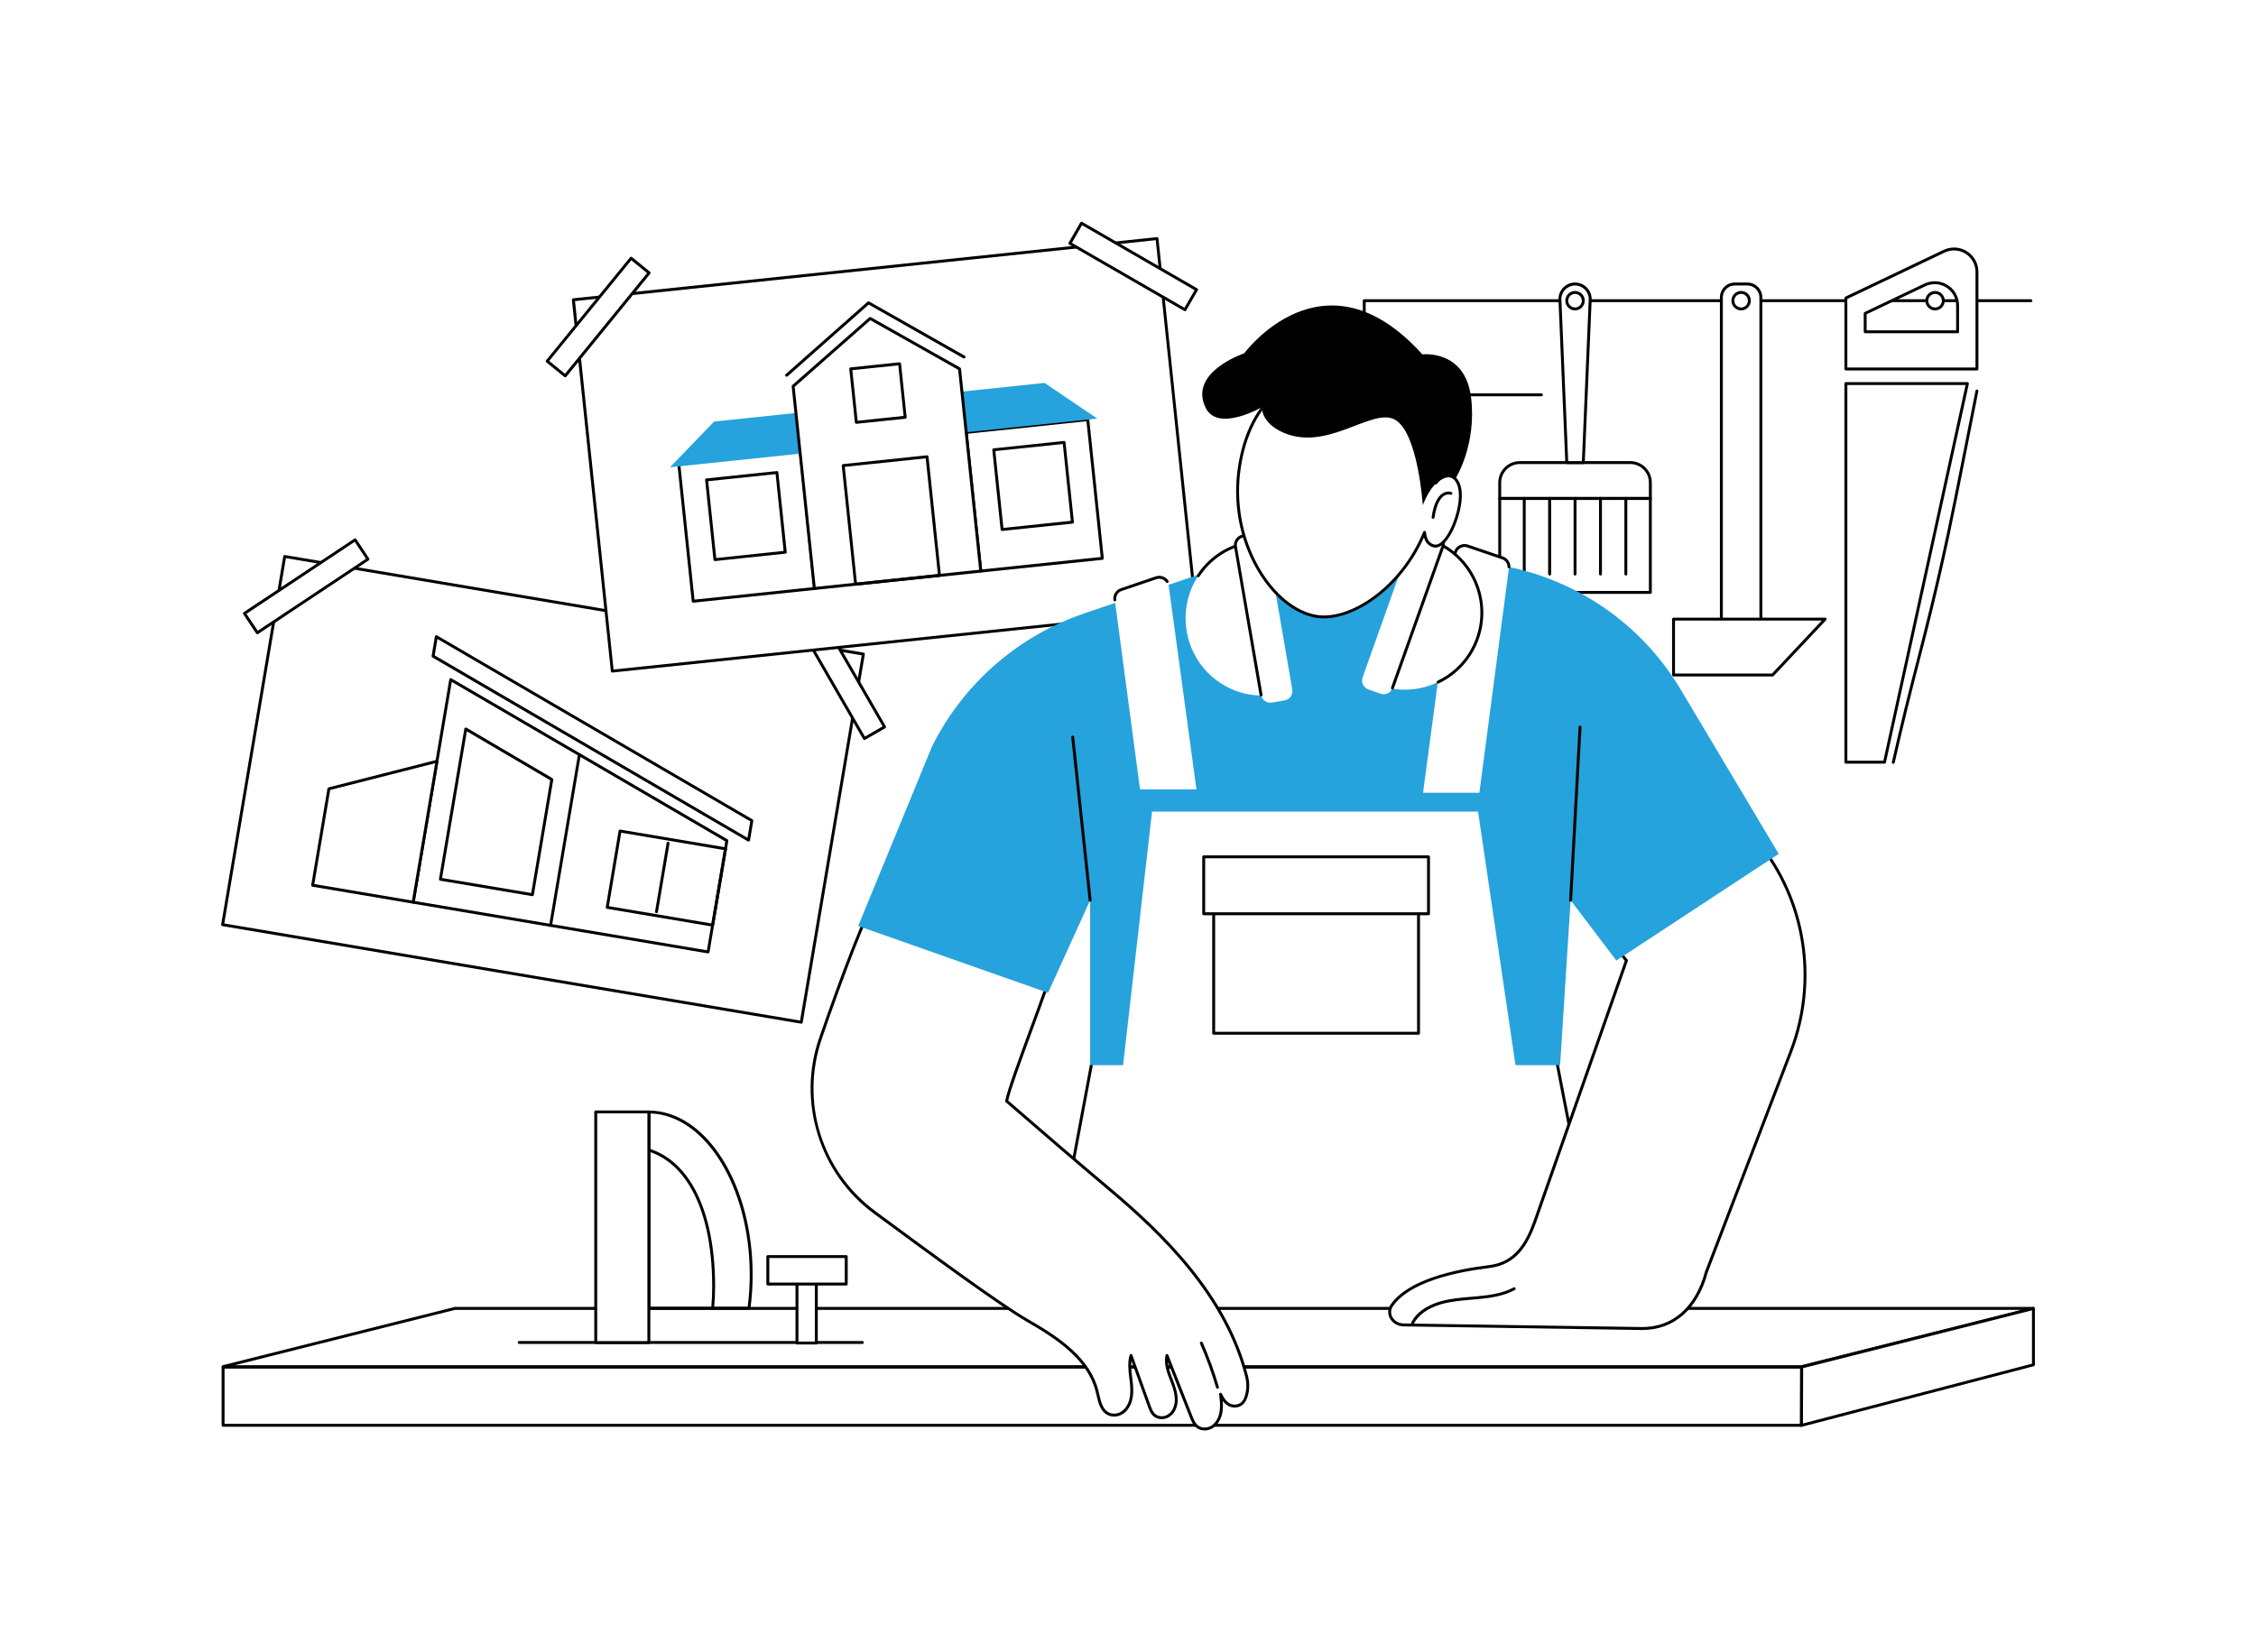 <svg version="1.2" xmlns="http://www.w3.org/2000/svg" viewBox="0 0 3415 2500" width="400" height="293"><style>.a{fill:#fff}.b{fill:#26a2dc}</style><path class="a" d="m3415 2500h-3415v-2500h3415z"/><path class="a" d="m1212.9 1547l-876-147.8 94.1-557.4 875.9 147.7z"/><path fill-rule="evenodd" d="m1212.9 1549.2q-0.2 0-0.4-0.1l-875.9-147.7c-0.6-0.1-1.1-0.4-1.5-0.9-0.3-0.5-0.4-1.1-0.3-1.7l94-557.4c0.2-1.2 1.3-2 2.5-1.8l876 147.8c1.2 0.2 2 1.3 1.8 2.5l-94 557.4c-0.1 0.6-0.5 1.1-0.9 1.5-0.4 0.2-0.9 0.4-1.3 0.4zm-873.4-151.8l871.6 147 93.3-553-871.6-147.1z"/><path class="a" d="m1071.9 1440.5l-446.5-75.3 56.9-337 418 243.8z"/><path fill-rule="evenodd" d="m1071.9 1442.7q-0.2 0-0.4 0l-446.4-75.3c-1.2-0.2-2.1-1.4-1.9-2.6l56.9-336.9c0.1-0.7 0.6-1.4 1.2-1.7 0.7-0.3 1.4-0.2 2.1 0.1l418 243.8c0.8 0.5 1.2 1.4 1.1 2.3l-28.5 168.5c-0.1 0.6-0.4 1.1-0.9 1.4-0.3 0.3-0.8 0.4-1.2 0.4zm-443.9-79.3l442.1 74.6 27.8-164.8-414-241.5z"/><path class="a" d="m655.5 992.7l477.6 278.5 5-29.5-477.6-278.5z"/><path fill-rule="evenodd" d="m1133.1 1273.4q-0.5 0-1.1-0.3l-477.6-278.5c-0.8-0.5-1.2-1.4-1-2.3l4.9-29.5c0.2-0.7 0.6-1.3 1.3-1.6 0.6-0.3 1.4-0.3 2 0.1l477.6 278.5c0.8 0.5 1.2 1.4 1.1 2.3l-5 29.5c-0.1 0.7-0.6 1.3-1.2 1.6q-0.5 0.2-1 0.2zm-475.1-281.9l473.5 276.2 4.2-24.9-473.5-276.1z"/><path class="a" d="m625.4 1365.2l-152.1-25.7 24.6-146 163.5-41.7z"/><path fill-rule="evenodd" d="m625.4 1367.4q-0.2 0-0.3 0l-152.2-25.7c-0.6-0.1-1.1-0.4-1.4-0.9-0.4-0.5-0.5-1.1-0.4-1.6l24.6-146c0.2-0.9 0.8-1.6 1.6-1.8l163.6-41.7c0.7-0.2 1.5 0 2 0.5 0.6 0.5 0.8 1.2 0.7 2l-36 213.4c-0.2 1-1.1 1.8-2.2 1.8zm-149.6-29.7l147.8 25 35.1-207.9-158.9 40.5z"/><path  d="m833.5 1402.5q-0.2 0-0.4 0c-1.2-0.2-2-1.4-1.8-2.6l43.6-258.4c0.2-1.2 1.3-2 2.5-1.8 1.2 0.2 2 1.3 1.8 2.5l-43.6 258.5c-0.1 1-1.1 1.8-2.1 1.8z"/><path fill-rule="evenodd" d="m1078.7 1402.1q-0.2 0-0.3 0l-159.6-26.9c-0.6-0.1-1.1-0.5-1.5-0.9-0.3-0.5-0.4-1.1-0.3-1.7l19.4-115.5c0.1-0.6 0.5-1.1 0.9-1.4 0.5-0.4 1.1-0.5 1.7-0.4l159.6 26.9c1.2 0.2 2 1.4 1.8 2.6l-19.5 115.5c-0.1 0.5-0.4 1.1-0.9 1.4-0.4 0.3-0.8 0.4-1.3 0.4zm-157-30.9l155.2 26.2 18.8-111.2-155.3-26.2z"/><path fill-rule="evenodd" d="m805.9 1356.1q-0.2 0-0.4-0.1l-139.2-23.4c-1.2-0.2-2-1.4-1.8-2.6l38.4-227.4c0.1-0.7 0.6-1.3 1.2-1.6 0.7-0.4 1.4-0.3 2.1 0l130.2 76.5c0.8 0.5 1.2 1.4 1.1 2.3l-29.4 174.4c-0.1 0.6-0.5 1.1-0.9 1.5-0.4 0.2-0.9 0.4-1.3 0.4zm-136.7-27.5l134.9 22.7 28.8-170.7-126.2-74.1z"/><path  d="m993.8 1381.9q-0.2 0-0.4 0c-1.2-0.2-2-1.4-1.8-2.6l17.5-103.8c0.2-1.2 1.3-2 2.5-1.8 1.2 0.2 2.1 1.3 1.9 2.5l-17.6 103.8c-0.1 1.1-1.1 1.9-2.1 1.9z"/><path class="a" d="m389.6 957.3l-19.5-29.3 167.4-111.4 19.5 29.3z"/><path fill-rule="evenodd" d="m389.6 959.5q-0.3 0-0.5-0.1c-0.6-0.1-1.1-0.4-1.4-0.9l-19.5-29.3c-0.6-1-0.4-2.4 0.6-3.1l167.5-111.3c0.5-0.4 1.1-0.5 1.7-0.4 0.5 0.1 1 0.5 1.4 1l19.4 29.3c0.7 1 0.4 2.4-0.6 3l-167.4 111.4q-0.6 0.4-1.2 0.4zm-16.5-30.9l17.1 25.6 163.8-108.9-17.1-25.7z"/><path class="a" d="m1339 1099.8l-30.5 17.6-100.5-174.1 30.4-17.6z"/><path fill-rule="evenodd" d="m1308.5 1119.6q-0.3 0-0.5 0c-0.6-0.2-1.1-0.6-1.4-1.1l-100.5-174.1c-0.6-1.1-0.3-2.4 0.8-3l30.4-17.6c0.6-0.3 1.2-0.4 1.7-0.3 0.6 0.2 1.1 0.6 1.4 1.1l100.5 174.1c0.6 1.1 0.3 2.4-0.8 3.1l-30.5 17.5q-0.5 0.3-1.1 0.3zm-97.5-175.5l98.3 170.3 26.7-15.4-98.4-170.3z"/><path class="a" d="m1810.4 922.7l-883.5 92.6-59-562.2 883.5-92.6z"/><path fill-rule="evenodd" d="m926.9 1017.5c-1.1 0-2.1-0.8-2.2-1.9l-59-562.3c0-0.5 0.2-1.1 0.5-1.6 0.4-0.4 0.9-0.7 1.5-0.8l883.5-92.6c1.2-0.1 2.3 0.8 2.4 2l58.9 562.2c0.1 0.6-0.1 1.2-0.4 1.6-0.4 0.5-0.9 0.8-1.5 0.8l-883.5 92.6q-0.1 0-0.2 0zm-56.5-562.4l58.4 557.8 879.1-92.1-58.4-557.9z"/><path class="a" d="m1668.6 844.6l-184 19.3-22-210 184-19.3z"/><path fill-rule="evenodd" d="m1484.6 866.1c-0.5 0-1-0.2-1.4-0.5-0.4-0.4-0.7-0.9-0.8-1.5l-22-210c-0.1-0.5 0.1-1.1 0.5-1.6 0.3-0.4 0.9-0.7 1.5-0.8l184-19.3c1.2-0.1 2.3 0.8 2.4 2l22 209.9c0.1 1.3-0.8 2.3-2 2.5l-184 19.3q-0.1 0-0.2 0zm-19.6-210.2l21.6 205.5 179.6-18.8-21.6-205.6z"/><path class="b" d="m1456.7 592.1l124.5-13.1 79.7 54-197.7 20.7z"/><path fill-rule="evenodd" d="m1516.9 803.1c-1.1 0-2.1-0.8-2.2-1.9l-12.6-120.7c-0.2-1.2 0.7-2.3 1.9-2.4l106.5-11.2c0.6-0.1 1.2 0.1 1.6 0.5 0.5 0.3 0.8 0.9 0.8 1.5l12.7 120.6c0 0.6-0.1 1.2-0.5 1.7-0.4 0.4-0.9 0.7-1.5 0.8l-106.5 11.1q-0.1 0-0.2 0zm-10.2-120.9l12.2 116.3 102.1-10.7-12.2-116.3z"/><path class="a" d="m1049.3 909.5l184-19.3-22-209.9-184 19.2z"/><path fill-rule="evenodd" d="m1049.3 911.7c-1.1 0-2-0.9-2.2-2l-22-209.9c-0.1-1.2 0.8-2.3 2-2.4l184-19.3c0.6-0.1 1.2 0.1 1.6 0.4 0.5 0.4 0.8 0.9 0.8 1.5l22 210c0.1 0.6-0.1 1.1-0.4 1.6-0.4 0.4-0.9 0.7-1.5 0.8l-184 19.3q-0.2 0-0.3 0zm-19.6-210.2l21.6 205.6 179.6-18.9-21.5-205.5z"/><path class="b" d="m1205.5 624.4l-124.5 13.1-66.8 69.2 197.7-20.7z"/><path fill-rule="evenodd" d="m1082.2 848.7c-0.5 0-1-0.2-1.4-0.5-0.4-0.4-0.7-0.9-0.8-1.5l-12.6-120.7c-0.2-1.2 0.7-2.3 1.9-2.4l106.5-11.1c0.6-0.1 1.2 0.1 1.6 0.4 0.5 0.4 0.7 0.9 0.8 1.5l12.7 120.7c0.1 1.2-0.8 2.3-2 2.4l-106.5 11.2q-0.1 0-0.2 0zm-10.2-120.9l12.2 116.3 102-10.7-12.1-116.3z"/><path class="a" d="m1314.7 457.8l-116.6 102.6 33.3 317.7 251.9-26.4-33.3-317.7z"/><path class="a" d="m1317.2 481.4l-116.6 102.7 32.1 306.2 251.9-26.4-32.1-306.2z"/><path fill-rule="evenodd" d="m1232.7 892.5c-1.1 0-2.1-0.9-2.2-2l-32.1-306.2c-0.1-0.7 0.2-1.4 0.7-1.9l116.6-102.6c0.7-0.6 1.7-0.7 2.6-0.3l135.3 76.3c0.6 0.3 1 1 1.1 1.7l32.1 306.1c0 0.6-0.1 1.2-0.5 1.6-0.4 0.5-0.9 0.8-1.5 0.9l-251.9 26.4q-0.1 0-0.2 0zm-29.8-307.5l31.8 302.8 247.5-25.9-31.8-302.8-132.9-75z"/><path  d="m1190.8 569.6c-0.6 0-1.2-0.3-1.7-0.8-0.8-0.9-0.7-2.3 0.2-3.1l123.9-109.6c0.7-0.6 1.8-0.7 2.6-0.3l144.6 82c1.1 0.6 1.5 2 0.9 3-0.6 1.1-2 1.5-3.1 0.9l-143.2-81.3-122.7 108.6c-0.5 0.4-1 0.6-1.5 0.6z"/><path class="a" d="m1370.2 631l-73.9 7.7-8.5-81 73.9-7.7z"/><path fill-rule="evenodd" d="m1296.3 640.9c-0.5 0-1-0.1-1.4-0.5-0.5-0.3-0.8-0.9-0.8-1.4l-8.5-81c-0.1-0.6 0.1-1.2 0.5-1.7 0.3-0.4 0.9-0.7 1.5-0.8l73.9-7.7c1.2-0.1 2.3 0.7 2.4 1.9l8.5 81c0.1 1.3-0.7 2.3-1.9 2.5l-74 7.7q-0.1 0-0.2 0zm-6.1-81.2l8 76.6 69.6-7.3-8-76.6z"/><path fill-rule="evenodd" d="m1295.2 885.9c-0.5 0-1-0.2-1.4-0.5-0.5-0.3-0.8-0.9-0.8-1.5l-18.8-179.5c-0.2-1.2 0.7-2.3 1.9-2.5l127-13.3c0.6 0 1.1 0.1 1.6 0.5 0.4 0.4 0.7 0.9 0.8 1.5l18.8 179.6c0.1 1.2-0.7 2.3-2 2.4l-126.9 13.3q-0.1 0-0.2 0zm-16.4-179.8l18.3 175.2 122.6-12.9-18.4-175.2z"/><path class="a" d="m855.6 568.3l-27.3-22.2 127-155.9 27.3 22.2z"/><path fill-rule="evenodd" d="m855.6 570.5c-0.5 0-1-0.2-1.4-0.5l-27.3-22.2c-0.5-0.4-0.8-0.9-0.8-1.5-0.1-0.6 0.1-1.2 0.5-1.6l127-155.9c0.8-1 2.2-1.1 3.1-0.4l27.3 22.3c0.4 0.3 0.7 0.9 0.8 1.5 0.1 0.5-0.1 1.1-0.5 1.6l-127 155.9c-0.5 0.5-1.1 0.8-1.7 0.8zm-24.2-24.8l23.8 19.5 124.3-152.5-23.9-19.4z"/><path class="a" d="m1811.3 437.8l-17.6 30.4-174.1-100.5 17.6-30.5z"/><path fill-rule="evenodd" d="m1793.7 470.4q-0.6 0-1.1-0.3l-174.1-100.5c-0.6-0.3-0.9-0.8-1.1-1.3-0.1-0.6 0-1.2 0.2-1.7l17.6-30.5c0.7-1.1 2-1.4 3.1-0.8l174.1 100.6c1.1 0.6 1.4 1.9 0.8 3l-17.6 30.4c-0.3 0.5-0.7 0.9-1.3 1.1q-0.3 0-0.6 0zm-171.1-103.5l170.3 98.3 15.4-26.6-170.3-98.4z"/><path  d="m2333.3 599.2h-268.2c-1.2 0-2.2-1-2.2-2.2v-142.5c0-1.2 1-2.2 2.2-2.2h1009.2c1.2 0 2.2 1 2.2 2.2 0 1.2-1 2.2-2.2 2.2h-1007v138.1h266c1.2 0 2.2 1 2.2 2.2 0 1.2-1 2.2-2.2 2.2z"/><path class="a" d="m2978.1 580h-183.9v573.2h58.5z"/><path fill-rule="evenodd" d="m2852.7 1155.4h-58.5c-1.2 0-2.2-1-2.2-2.2v-573.2c0-1.2 1-2.2 2.2-2.2h183.9c0.7 0 1.3 0.3 1.8 0.8 0.4 0.5 0.5 1.2 0.4 1.9l-125.5 573.2c-0.2 1-1.1 1.7-2.1 1.7zm-56.3-4.4h54.5l124.5-568.8h-179z"/><path  d="m2865.9 1155.7q-0.2 0-0.5-0.1c-1.2-0.2-1.9-1.4-1.6-2.6q4.3-18.8 8.7-37.6c6.7-28.6 13.8-57.4 21.1-85.9q4.1-16.4 8.4-32.7c3.3-13.1 6.7-26.2 10-39.3 12.5-49.4 24.3-99.8 34.9-149.7 8-37.7 15.6-76.2 23-113.4l20.5-103.5c0.2-1.2 1.4-2 2.6-1.8 1.2 0.3 2 1.4 1.7 2.6l-20.5 103.6c-7.4 37.2-15 75.7-23 113.4-10.6 50-22.4 100.4-34.9 149.9-3.3 13.1-6.7 26.2-10.1 39.3q-4.2 16.3-8.4 32.7c-7.2 28.4-14.3 57.3-21 85.8q-4.4 18.8-8.7 37.6c-0.3 1-1.2 1.7-2.2 1.7z"/><path fill-rule="evenodd" class="a" d="m2992.6 410.9v147h-198.4v-107.4l148.8-70.9c23-11 49.6 5.8 49.6 31.3zm-29.3 51c0-25.5-26.5-42.3-49.5-31.3l-90.4 43.1v27.9h139.9z"/><path fill-rule="evenodd" d="m2992.6 560.1h-198.4c-1.2 0-2.2-1-2.2-2.2v-107.4c0-0.8 0.5-1.6 1.2-2l148.8-70.9c11.5-5.5 24.8-4.7 35.6 2.1 10.7 6.8 17.2 18.5 17.2 31.2v147c0 1.2-1 2.2-2.2 2.2zm-196.2-4.4h194v-144.8c0-11.2-5.7-21.5-15.2-27.5-9.5-5.9-21.2-6.6-31.3-1.8l-147.5 70.3zm166.9-51.9h-139.9c-1.2 0-2.2-1-2.2-2.2v-27.9c0-0.8 0.5-1.6 1.3-2l90.3-43c11.5-5.5 24.8-4.7 35.6 2.1 10.7 6.8 17.1 18.4 17.1 31.1v39.7c0 1.2-0.9 2.2-2.2 2.2zm-137.7-4.4h135.5v-37.5c0-11.2-5.6-21.4-15.1-27.4-9.5-6-21.2-6.7-31.3-1.9l-89.1 42.5zm117.4-119.8z"/><path class="a" d="m2498.2 896.2h-228v-142.4h228z"/><path fill-rule="evenodd" d="m2498.2 898.4h-228c-1.2 0-2.2-0.9-2.2-2.2v-142.4c0-1.2 1-2.2 2.2-2.2h228c1.2 0 2.2 1 2.2 2.2v142.4c0 1.3-1 2.2-2.2 2.2zm-225.8-4.4h223.6v-137.9h-223.6z"/><path class="a" d="m2467.8 699.6h-167.2c-16.8 0-30.4 13.6-30.4 30.4v23.8h228v-23.8c0-16.8-13.6-30.4-30.4-30.4z"/><path fill-rule="evenodd" d="m2498.2 756.1h-228c-1.2 0-2.2-1-2.2-2.3v-23.8c0-18 14.6-32.6 32.6-32.6h167.2c18 0 32.6 14.6 32.6 32.6v23.8c0 1.3-1 2.3-2.2 2.3zm-225.8-4.5h223.6v-21.6c0-15.6-12.7-28.2-28.2-28.2h-167.2c-15.5 0-28.2 12.6-28.2 28.2z"/><path  d="m2307.3 870.6c-1.2 0-2.2-1-2.2-2.2v-114.6c0-1.2 1-2.2 2.2-2.2 1.2 0 2.2 1 2.2 2.2v114.6c0 1.2-1 2.2-2.2 2.2z"/><path  d="m2345.8 870.6c-1.3 0-2.3-1-2.3-2.2v-114.6c0-1.2 1-2.2 2.3-2.2 1.2 0 2.2 1 2.2 2.2v114.6c0 1.2-1 2.2-2.2 2.2z"/><path  d="m2384.2 870.6c-1.2 0-2.2-1-2.2-2.2v-114.6c0-1.2 1-2.2 2.2-2.2 1.2 0 2.2 1 2.2 2.2v114.6c0 1.2-1 2.2-2.2 2.2z"/><path  d="m2422.7 870.6c-1.2 0-2.2-1-2.2-2.2v-114.6c0-1.2 1-2.2 2.2-2.2 1.2 0 2.2 1 2.2 2.2v114.6c0 1.2-1 2.2-2.2 2.2z"/><path  d="m2461.1 870.6c-1.2 0-2.2-1-2.2-2.2v-114.6c0-1.2 1-2.2 2.2-2.2 1.2 0 2.2 1 2.2 2.2v114.6c0 1.2-1 2.2-2.2 2.2z"/><path class="a" d="m2396.7 699.6h-25l-10.4-247.4c0-12.7 10.2-23 22.9-23 12.7 0 23 10.3 23 23z"/><path fill-rule="evenodd" d="m2396.7 701.8h-25c-1.2 0-2.2-1-2.2-2.1l-10.4-247.4c0-14 11.2-25.3 25.1-25.3 13.9 0 25.2 11.3 25.2 25.2l-10.5 247.5c0 1.1-1 2.1-2.2 2.1zm-22.9-4.4h20.8l10.4-245.3c0-11.3-9.3-20.6-20.8-20.6-11.4 0-20.7 9.3-20.7 20.7z"/><path class="a" d="m2396.7 454.5c0 6.9-5.6 12.5-12.5 12.5-6.9 0-12.5-5.6-12.5-12.5 0-6.9 5.6-12.5 12.5-12.5 6.9 0 12.5 5.6 12.5 12.5z"/><path fill-rule="evenodd" d="m2384.2 469.2c-8.1 0-14.7-6.6-14.7-14.7 0-8.1 6.6-14.7 14.7-14.7 8.1 0 14.7 6.6 14.7 14.7 0 8.1-6.6 14.7-14.7 14.7zm0-25c-5.7 0-10.3 4.7-10.3 10.3 0 5.7 4.6 10.3 10.3 10.3 5.7 0 10.3-4.6 10.3-10.3 0-5.6-4.6-10.3-10.3-10.3z"/><path class="a" d="m2645.1 429.2h-19.1c-11.2 0-20.3 9.2-20.3 20.4v491.8h59.8v-491.8c0-11.2-9.2-20.4-20.4-20.4z"/><path fill-rule="evenodd" d="m2665.5 943.6h-59.8c-1.3 0-2.2-1-2.2-2.2v-491.8c0-12.4 10.1-22.6 22.5-22.6h19.1c12.4 0 22.6 10.2 22.6 22.6v491.8c0 1.2-1 2.2-2.2 2.2zm-57.6-4.4h55.4v-489.6c0-10-8.2-18.1-18.2-18.1h-19.1c-10 0-18.1 8.1-18.1 18.1z"/><path class="a" d="m2683.3 1021.2h-150v-84.6h229.5z"/><path fill-rule="evenodd" d="m2683.3 1023.4h-150c-1.2 0-2.2-0.9-2.2-2.2v-84.6c0-1.2 1-2.2 2.2-2.2h229.5c0.9 0 1.6 0.5 2 1.3 0.3 0.8 0.2 1.8-0.4 2.4l-79.5 84.6c-0.4 0.5-1 0.7-1.6 0.7zm-147.8-4.4h146.8l75.4-80.2h-222.2z"/><path class="a" d="m2648.1 454.5c0 6.9-5.6 12.5-12.5 12.5-6.9 0-12.5-5.6-12.5-12.5 0-6.9 5.6-12.5 12.5-12.5 6.9 0 12.5 5.6 12.5 12.5z"/><path fill-rule="evenodd" d="m2635.6 469.2c-8.1 0-14.7-6.6-14.7-14.7 0-8.1 6.6-14.7 14.7-14.7 8.1 0 14.7 6.6 14.7 14.7 0 8.1-6.6 14.7-14.7 14.7zm0-25c-5.7 0-10.3 4.7-10.3 10.3 0 5.7 4.6 10.3 10.3 10.3 5.6 0 10.3-4.6 10.3-10.3 0-5.6-4.7-10.3-10.3-10.3z"/><path class="a" d="m2941.7 454.5c0 6.9-5.6 12.5-12.5 12.5-6.9 0-12.5-5.6-12.5-12.5 0-6.9 5.6-12.5 12.5-12.5 6.9 0 12.5 5.6 12.5 12.5z"/><path fill-rule="evenodd" d="m2929.2 469.2c-8.1 0-14.7-6.6-14.7-14.7 0-8.1 6.6-14.7 14.7-14.7 8.1 0 14.7 6.6 14.7 14.7 0 8.1-6.6 14.7-14.7 14.7zm0-25c-5.6 0-10.3 4.7-10.3 10.3 0 5.7 4.7 10.3 10.3 10.3 5.7 0 10.3-4.6 10.3-10.3 0-5.6-4.6-10.3-10.3-10.3z"/><path class="a" d="m2355.3 1599.8h-701l-90.3 481.5h884.8z"/><path fill-rule="evenodd" d="m2448.8 2083.5h-884.8c-0.7 0-1.3-0.3-1.7-0.8-0.4-0.5-0.6-1.2-0.5-1.8l90.3-481.5c0.2-1.1 1.1-1.8 2.2-1.8h701c1 0 1.9 0.7 2.1 1.8l93.6 481.5c0.1 0.6-0.1 1.3-0.5 1.8-0.4 0.5-1 0.8-1.7 0.8zm-882.2-4.4h879.5l-92.7-477.1h-697.3z"/><path class="a" d="m337.7 2157.2h2389.4v-88.1h-2389.4z"/><path fill-rule="evenodd" d="m2727.1 2159.4h-2389.4c-1.2 0-2.2-0.9-2.2-2.2v-88.1c0-1.2 1-2.2 2.2-2.2h2389.4c1.2 0 2.2 1 2.2 2.2v88.1c0 1.3-1 2.2-2.2 2.2zm-2387.2-4.4h2385v-83.7h-2385z"/><path class="a" d="m337.7 2068.4h2389.4l350.8-88.2h-2389.4z"/><path fill-rule="evenodd" d="m2727.1 2070.6h-2389.4c-1.1 0-2.1-0.9-2.2-2-0.1-1.1 0.6-2.1 1.7-2.4l350.8-88.1q0.2-0.1 0.5-0.1h2389.4c1.1 0 2 0.9 2.2 2 0.1 1.1-0.6 2.1-1.7 2.4l-350.8 88.1q-0.3 0.1-0.5 0.1zm-2371.6-4.4h2371.3l333.3-83.8h-2371.3z"/><path fill-rule="evenodd" d="m1133.8 1982.2h-151.3c-1.2 0-2.2-1-2.2-2.2v-297.2c0-0.6 0.3-1.2 0.7-1.6 0.4-0.4 1.1-0.6 1.5-0.6 42.2 0.5 81.7 26.7 111.2 73.7 29.4 46.8 45.6 108.9 45.6 174.8 0 17.1-1.1 34.4-3.4 51.2-0.1 1.1-1 1.9-2.1 1.9zm-149.1-4.4h147.1c2.1-16 3.1-32.4 3.1-48.7 0-132.5-67.2-241.2-150.2-244.1z"/><path  d="m1078.8 1981.1q-0.1 0-0.2 0c-1.2-0.2-2.1-1.2-1.9-2.4 0.9-10.4 1.4-21 1.4-31.5 0-128.3-48.7-208.5-127.2-209.4-1.2 0-2.1-1-2.1-2.2 0-1.2 1-2.2 2.2-2.2 81.1 0.9 131.5 82.8 131.5 213.8 0 10.6-0.5 21.3-1.5 31.9-0.1 1.1-1 2-2.2 2z"/><path  d="m1305.4 2034h-519.5c-1.2 0-2.2-1-2.2-2.2 0-1.2 1-2.2 2.2-2.2h519.5c1.3 0 2.2 1 2.2 2.2 0 1.2-0.9 2.2-2.2 2.2z"/><path class="a" d="m901.8 2031.9h80.4v-349.2h-80.4z"/><path fill-rule="evenodd" d="m982.2 2034.1h-80.4c-1.2 0-2.2-1-2.2-2.2v-349.2c0-1.2 1-2.2 2.2-2.2h80.4c1.2 0 2.2 1 2.2 2.2v349.2c0 1.2-1 2.2-2.2 2.2zm-78.2-4.4h76v-344.8h-76z"/><path class="a" d="m1235.7 2032.6h-29.3v-101.5h29.3z"/><path fill-rule="evenodd" d="m1235.7 2034.8h-29.3c-1.3 0-2.2-1-2.2-2.2v-101.5c0-1.2 0.9-2.2 2.2-2.2h29.3c1.2 0 2.2 1 2.2 2.2v101.5c0 1.2-1 2.2-2.2 2.2zm-27.1-4.4h24.9v-97.1h-24.9z"/><path class="a" d="m1281 1943.3h-118.7v-41.6h118.7z"/><path fill-rule="evenodd" d="m1281 1945.5h-118.7c-1.2 0-2.2-1-2.2-2.2v-41.6c0-1.2 1-2.2 2.2-2.2h118.7c1.2 0 2.2 1 2.2 2.2v41.6c0 1.2-1 2.2-2.2 2.2zm-116.5-4.4h114.3v-37.2h-114.3z"/><path class="a" d="m3078.1 1980.2l-350.8 88.7-0.4 88.3 351.2-91.6z"/><path fill-rule="evenodd" d="m2726.9 2159.4c-0.4 0-0.9-0.1-1.3-0.4-0.5-0.4-0.9-1.1-0.9-1.8l0.4-88.3c0-1.1 0.7-1.9 1.7-2.2l350.7-88.6c0.7-0.2 1.4 0 1.9 0.4 0.6 0.4 0.9 1 0.9 1.7v85.4c0 1-0.7 1.8-1.7 2.1l-351.1 91.7q-0.3 0-0.6 0zm2.6-88.8l-0.3 83.8 346.7-90.5v-80.8z"/><path class="a" d="m1841.1 2153.9c9.9-12.6 8.3-28.8 6.6-43.8 5.5 12.3 13.4 19.4 24.1 17.8 10.3-1.7 13.9-10.1 16-20.3 1.7-7.8 1.4-15.9-0.6-23.6-29.2-116.3-116.4-207.6-207.9-284.4-47.9-40.2-108.3-92.3-155.5-133.3 5.6-30.3 67.6-184.1 71.1-208.2 3-21.4-243.5-125.7-268.2-99.1-12.3 13.2-51.4 115.2-84.7 212.3-33.1 96.5 0.3 203.3 82.4 263.9 87.9 64.9 189.4 139.6 232.4 164.2 44.2 25.3 91.6 56.7 103.9 106.2 3.3 13.4 5.4 29.8 18.7 34.9 8.6 3.2 18.1 0.2 24.2-6.6 11.2-12.6 10.4-29.4 8.5-45-1.5-12.5-3.6-25.4-0.1-37.5q13.7 38.2 27.4 76.3c2.6 7.3 5.6 15 14.3 17.4 8.9 2.4 18-2.2 22.6-10.1 8.3-14.3 3-30.5-2.6-44.9-4.8-12.4-10-25.6-7.3-38.6q18.3 46.2 36.5 92.4c3.2 8 6.8 16.6 16.9 18.5 8.1 1.6 16.2-2.1 21.3-8.5z"/><path fill-rule="evenodd" d="m1823.6 2165q-2.1 0-4.2-0.4c-11.5-2.2-15.4-12-18.5-19.9l-33-83.4c0.6 9.2 4.2 18.5 7.7 27.5l0.2 0.5c5.7 14.8 11.1 31.8 2.4 46.8-5.3 9.1-15.6 13.7-25 11.1-10.1-2.7-13.3-11.6-15.8-18.8l-24.7-68.7c-1 8.5 0.1 17.3 1.2 25.9l0.4 3.1c1.9 15.5 2.9 33.2-9 46.6-6.9 7.8-17.6 10.7-26.6 7.3-12.9-4.9-16.1-19-19-31.5q-0.6-2.5-1.2-4.9c-11.6-47.1-56.3-78.3-102.8-104.9-43.8-25.1-148.5-102.3-232.6-164.3-40.7-30-70.1-71.4-85.2-119.6-15.1-48.3-14.4-99.1 2-146.8 31.9-92.8 72.1-199.1 85.2-213.1 19-20.5 145.2 27.5 208.4 57.7 43.3 20.6 64.7 35.2 63.5 43.2-1.7 12.2-17.7 55.7-34.6 101.7-16.1 43.9-32.8 89.2-36.2 105.4 47.2 40.9 107.3 92.7 154.6 132.4 80.7 67.8 177.4 161.6 208.6 285.5 2 8.2 2.2 16.8 0.6 24.7-2.1 9.8-5.8 20-17.9 21.9-6 1-14.1-0.3-21.2-9.8 0.9 11.8 0.2 24.6-8.1 35-4.9 6.3-12 9.8-19.2 9.8zm-57.2-115.7c0.9 0 1.8 0.5 2.1 1.3l36.5 92.5c3.4 8.7 6.8 15.6 15.2 17.2 7 1.3 14.3-1.7 19.2-7.8 9.6-12.2 7.7-28.8 6.1-42.1-0.1-1.1 0.6-2.1 1.6-2.4 1.1-0.3 2.2 0.2 2.6 1.2 5.5 12.3 12.8 17.9 21.8 16.5 8.8-1.4 12.1-8.4 14.2-18.5 1.5-7.3 1.3-15.1-0.6-22.7-30.9-122.7-126.9-215.8-207.2-283.2-47.6-40-108.2-92.3-155.6-133.3-0.6-0.5-0.9-1.3-0.7-2.1 2.8-15.4 20-62.1 36.6-107.3 16.1-43.8 32.8-89.1 34.5-100.9 0.4-3-11.8-15-61.1-38.5-84.3-40.3-189.1-73.9-203.3-58.7-12 12.9-51.5 116.2-84.2 211.5-33 96-0.2 201.1 81.6 261.4 84 62 188.6 139.1 232.1 164.1 47.4 27.1 92.9 58.9 105 107.6q0.6 2.5 1.2 5c2.7 12 5.6 24.3 16.2 28.3 7.3 2.8 16.1 0.4 21.8-6 10.7-12.1 9.7-28.6 7.9-43.2l-0.4-3.1c-1.4-11.6-2.9-23.7 0.4-35.3 0.3-0.9 1.1-1.6 2-1.6 1 0 1.9 0.6 2.2 1.5l27.4 76.2c2.8 7.9 5.6 14.1 12.8 16.1 7.5 2 15.8-1.7 20.1-9.1 7.7-13.3 2.9-28.6-2.7-43l-0.2-0.5c-5-12.7-10.1-25.9-7.2-39.4 0.2-1 1-1.7 2-1.7q0 0 0.1 0z"/><path  d="m1842.9 2101.8c-0.9 0-1.8-0.7-2.1-1.6-6.6-22.6-14.8-45-24.3-66.6-0.5-1.1 0-2.4 1.2-2.9 1.1-0.5 2.4 0 2.9 1.1 9.5 21.8 17.8 44.3 24.4 67.1 0.4 1.2-0.3 2.4-1.4 2.8q-0.4 0.1-0.7 0.1z"/><path class="a" d="m2124.9 2005.2l359.5 5.5c53.8 0.8 85.8-37.6 98.7-85.9l127.8-333.5c41-107 22.8-228.3-49.6-317.3-14.9-18.3-28.4-30.5-37.8-30.8-58.1-2.1-184.8 34.6-213.3 97.5-14.9 33 51.8 112.8 51.8 112.8l-139 396.2c-13.4 36.6-31 62.6-69 67.2-52.4 6.4-121.3 21.7-147.2 58.7-8.9 12.7 1.3 29.4 18.1 29.6z"/><path fill-rule="evenodd" d="m2486 2012.9q-0.8 0-1.6 0l-359.5-5.5c-9.3-0.1-17.4-4.9-21.3-12.6-3.4-6.6-2.9-14.3 1.4-20.5 26.3-37.5 95.4-53.1 148.8-59.6 39.6-4.7 55.7-34.4 67.1-65.7l138.6-395.1c-7.9-9.6-65.9-81.8-51.3-114.1 29-64 157.7-100.9 215.4-98.8 9.5 0.3 22.4 10.7 39.4 31.7 72.3 88.8 91.4 211.2 49.9 319.4l-127.7 333.4c-14.9 55.6-51 87.4-99.2 87.4zm132.7-767.6c-58.7 0-179 35.6-206.5 96.3-14.2 31.4 50.8 109.7 51.5 110.5 0.5 0.6 0.6 1.4 0.4 2.1l-139 396.3c-12 32.6-28.8 63.5-70.8 68.6-52.5 6.4-120.4 21.5-145.6 57.7-3.5 4.9-3.9 10.8-1.2 16 3.2 6.2 9.8 10.1 17.4 10.2l359.5 5.4c47 0.9 82.1-29.9 96.5-84.2q0.1-0.1 0.1-0.2l127.8-333.5c41-106.7 22.1-227.5-49.2-315.1-19.9-24.4-30.6-29.8-36.2-30q-2.3-0.1-4.7-0.1z"/><path  d="m2138.3 2004.5q-0.5 0-1-0.2c-1.1-0.6-1.5-1.9-1-3 9.9-19.6 32.2-28.4 44.6-31.9 15-4.2 30.8-5.5 46.1-6.8q5.3-0.4 10.5-0.9c18.3-1.7 37.4-4.5 53.5-13.2 1.1-0.6 2.5-0.2 3 0.9 0.6 1 0.2 2.4-0.9 2.9-16.8 9.2-36.5 12-55.2 13.8q-5.3 0.5-10.5 0.9c-15.1 1.3-30.7 2.6-45.3 6.7-19.9 5.6-35.2 16.4-41.8 29.6-0.4 0.8-1.2 1.2-2 1.2z"/><path class="b" d="m2361.6 1612h-711.4v-249.8l-63.7 140.2-287.4-101.2 111.7-271.7c47.3-95.1 130.3-167.6 230.9-201.7l356.3-120.6 273.8 48.1c113.7 20 213.1 88.5 272.2 187.7l148.5 249-245.8 161.5-69.2-91.3z"/><path  d="m2377.5 1364.4q-0.1 0-0.1 0c-1.2 0-2.2-1.1-2.1-2.3l14.3-262.3c0.1-1.2 1.2-2.1 2.4-2 1.2 0 2.1 1.1 2 2.3l-14.3 262.3c-0.1 1.1-1 2-2.2 2z"/><path  d="m1650.2 1364.4c-1.1 0-2.1-0.8-2.2-1.9l-26.4-247.1c-0.1-1.2 0.8-2.3 2-2.4 1.2-0.1 2.3 0.7 2.4 2l26.4 247c0.1 1.2-0.8 2.3-2 2.4q-0.1 0-0.2 0z"/><path class="a" d="m2308.5 1709.5h-619.6l55-481.5h493.5z"/><path class="a" d="m2147.3 1339.6h-310.1v224h310.1z"/><path fill-rule="evenodd" d="m2147.3 1565.8h-310.1c-1.3 0-2.2-1-2.2-2.2v-224c0-1.2 0.9-2.2 2.2-2.2h310.1c1.2 0 2.2 1 2.2 2.2v224c0 1.2-1 2.2-2.2 2.2zm-307.9-4.4h305.7v-219.6h-305.7z"/><path class="a" d="m2162.4 1382.7h-340.3v-86.2h340.3z"/><path fill-rule="evenodd" d="m2162.4 1384.9h-340.3c-1.2 0-2.2-1-2.2-2.2v-86.2c0-1.2 1-2.2 2.2-2.2h340.3c1.2 0 2.2 1 2.2 2.2v86.2c0 1.2-1 2.2-2.2 2.2zm-338.1-4.4h335.9v-81.8h-335.9z"/><path class="a" d="m1811.1 1194.4h-85.4l-38.2-286.9c-0.9-6.8 3.2-13.3 9.7-15.6l52.9-17.9c8.6-3 17.8 2.7 19 11.7z"/><path  d="m1687.5 909.7c-1 0-2-0.8-2.1-1.9-1.1-7.8 3.6-15.4 11.1-17.9l52.9-18c7.2-2.4 15.1 0.3 19.3 6.5 0.6 1.1 0.4 2.4-0.6 3.1-1.1 0.7-2.4 0.4-3.1-0.6-3.1-4.6-8.9-6.6-14.2-4.8l-52.9 17.9c-5.5 1.9-8.9 7.5-8.2 13.2 0.2 1.3-0.7 2.4-1.9 2.5q-0.1 0-0.3 0z"/><path class="a" d="m2154.1 1199.5h85.3l44.7-340c0.9-6.9-3.2-13.4-9.7-15.6l-52.9-18c-8.6-2.9-17.8 2.7-19 11.8z"/><path  d="m2284.2 859.7c-1.2 0-2.2-1-2.2-2.2 0-5.2-3.4-9.9-8.3-11.5l-52.9-18c-3.5-1.2-7.3-0.7-10.4 1.2-3.1 1.9-5.2 5.1-5.7 8.8l-0.9 6.8c-0.2 1.2-1.3 2-2.5 1.9-1.2-0.2-2.1-1.3-1.9-2.5l0.9-6.8c0.7-5 3.5-9.3 7.8-12 4.2-2.6 9.4-3.2 14.1-1.6l52.9 18c6.7 2.3 11.2 8.6 11.3 15.7 0 1.2-1 2.2-2.2 2.2q0 0 0 0z"/><path class="a" d="m1883.3 822.3c-58.9 13.7-97.4 71.8-86.9 133 10.6 61.2 66.4 103 126.4 96.3z"/><path  d="m1813.8 873.2q-0.6 0-1.2-0.4c-1-0.6-1.3-2-0.6-3 16.6-25.3 41.7-42.9 70.8-49.7 1.2-0.3 2.4 0.5 2.7 1.6 0.3 1.2-0.5 2.4-1.7 2.7-28 6.5-52.2 23.5-68.1 47.8-0.4 0.6-1.1 1-1.9 1z"/><path class="a" d="m1944.6 1059.7l-19.3 3.3c-7.7 1.3-15.1-3.9-16.4-11.6l-38.7-224.3c-1.3-7.7 3.9-15.1 11.6-16.4l19.3-3.3c7.8-1.4 15.1 3.8 16.4 11.5l38.7 224.3c1.3 7.8-3.9 15.1-11.6 16.5z"/><path  d="m1908.9 1053.6c-1.1 0-2-0.8-2.2-1.8l-38.6-224.3c-0.8-4.3 0.2-8.7 2.7-12.3 2.6-3.6 6.3-5.9 10.7-6.7l19.3-3.3c1.2-0.2 2.3 0.6 2.5 1.8 0.2 1.2-0.6 2.3-1.8 2.5l-19.3 3.4c-3.2 0.5-5.9 2.2-7.8 4.9-1.8 2.6-2.5 5.8-2 8.9l38.7 224.3c0.2 1.2-0.6 2.4-1.8 2.6q-0.2 0-0.4 0z"/><path class="a" d="m2172 819.5c56.5 23.9 85.2 87.9 64.4 146.4-20.8 58.5-83.5 90-142.4 72.9z"/><path  d="m2176.9 1034.2c-0.8 0-1.6-0.5-2-1.3-0.5-1.1-0.1-2.4 1-2.9 27.5-13.1 48.2-36.1 58.4-64.8 20.3-57-7.4-120.1-63.1-143.6-1.2-0.5-1.7-1.8-1.2-2.9 0.5-1.2 1.8-1.7 2.9-1.2 57.8 24.4 86.6 90 65.6 149.2-10.6 29.7-32.1 53.6-60.7 67.3q-0.4 0.2-0.9 0.2z"/><path class="a" d="m2071.2 1043l18.5 6.6c7.4 2.6 15.5-1.2 18.1-8.6l76.3-214.5c2.6-7.4-1.2-15.5-8.6-18.1l-18.5-6.6c-7.4-2.6-15.5 1.3-18.1 8.6l-76.3 214.5c-2.6 7.4 1.2 15.5 8.6 18.1z"/><path  d="m2107.8 1043.2q-0.4 0-0.7-0.2c-1.2-0.4-1.8-1.6-1.4-2.8l76.3-214.4c2.2-6.2-1-13.1-7.3-15.3-1.1-0.4-1.7-1.7-1.3-2.8 0.4-1.2 1.7-1.8 2.8-1.4 8.5 3 13 12.4 10 21l-76.3 214.4c-0.3 0.9-1.2 1.5-2.1 1.5z"/><path class="a" d="m2195.2 720c-7.2-1.8-14.9 1.8-21.7 10.4 6.8-99-49.4-153.7-125.8-164.9-81.5-11.9-155.3 30.1-171.7 142.3-16.5 112.2 50.3 214.9 117.8 224.8 52.5 7.7 128.7-45.1 162.6-127.3 1.2 13.7 7.6 18.9 14.3 20.5 13.1 3.2 29.4-22.2 36.8-52.8 7.4-30.7 0.8-49.9-12.3-53z"/><path fill-rule="evenodd" d="m2003.9 935.5q-5.4 0-10.4-0.7c-33.9-5-68.3-33.1-92-75.2-25.6-45.4-35.5-99.4-27.7-152.1 7.8-53.2 29.3-94.4 62.3-119.2 30.2-22.6 68.9-31.3 111.9-25 40.1 5.9 73.1 23.3 95.5 50.3 23.2 28 34.4 66.2 32.6 110.7 6.1-5.8 13-8.1 19.6-6.5 7.5 1.8 13 8.1 15.5 17.8 2.6 9.9 2 23-1.6 37.9-7.1 29.7-23.9 58.2-39.4 54.5-7.4-1.8-12.4-6.9-14.7-15.1-34.2 76.5-102.3 122.6-151.6 122.6zm17.3-369.8c-31.3 0-59.5 8.9-82.4 26.1-32.1 24.1-53 64.3-60.7 116.3-7.6 51.8 2.1 104.8 27.2 149.4 23.1 40.9 56.3 68.1 88.8 72.9 49.4 7.3 125.6-41.6 160.3-126 0.3-0.9 1.3-1.5 2.3-1.3 1 0.1 1.8 1 1.9 2 0.9 10.7 5.1 16.8 12.6 18.6 11.2 2.7 26.8-20.8 34.2-51.2 3.4-14.2 3.9-26.6 1.5-35.8-2.1-8.1-6.3-13.2-12.2-14.6-6.5-1.6-13.4 1.9-19.4 9.7-0.6 0.7-1.6 1-2.5 0.7-0.9-0.4-1.5-1.3-1.4-2.2 6-89.5-40.3-150.3-124-162.6q-13.4-2-26.2-2z"/><path  d="m2169.3 784.7q-0.1 0-0.3 0c-1.2-0.2-2-1.3-1.9-2.5 2.8-19.1 8.5-31.3 17.1-36.3 6.7-4 12.6-1.8 12.9-1.7 1.1 0.4 1.7 1.7 1.3 2.8-0.5 1.1-1.7 1.7-2.9 1.3-0.2-0.1-4.3-1.5-9.2 1.4-5 3-11.6 11.2-14.8 33.1-0.2 1.1-1.1 1.9-2.2 1.9z"/><path  d="m2153.7 764c0 0-7.1-110.7-42.6-129.6-35.5-18.9-106.1 53.7-175.1 16.6-27.3-14.8-25.8-35.3-25.8-35.3 0 0-66.5 38.6-85.1 1.1-26.8-54.2 58.3-82.6 58.3-82.6 0 0 120.4-164 269.7 1.6 0 0 64.7-7.9 73.7 65.2 8.8 72-23.4 122.5-23.4 122.5 0 0-27.7-14.9-49.7 40.5z"/></svg>